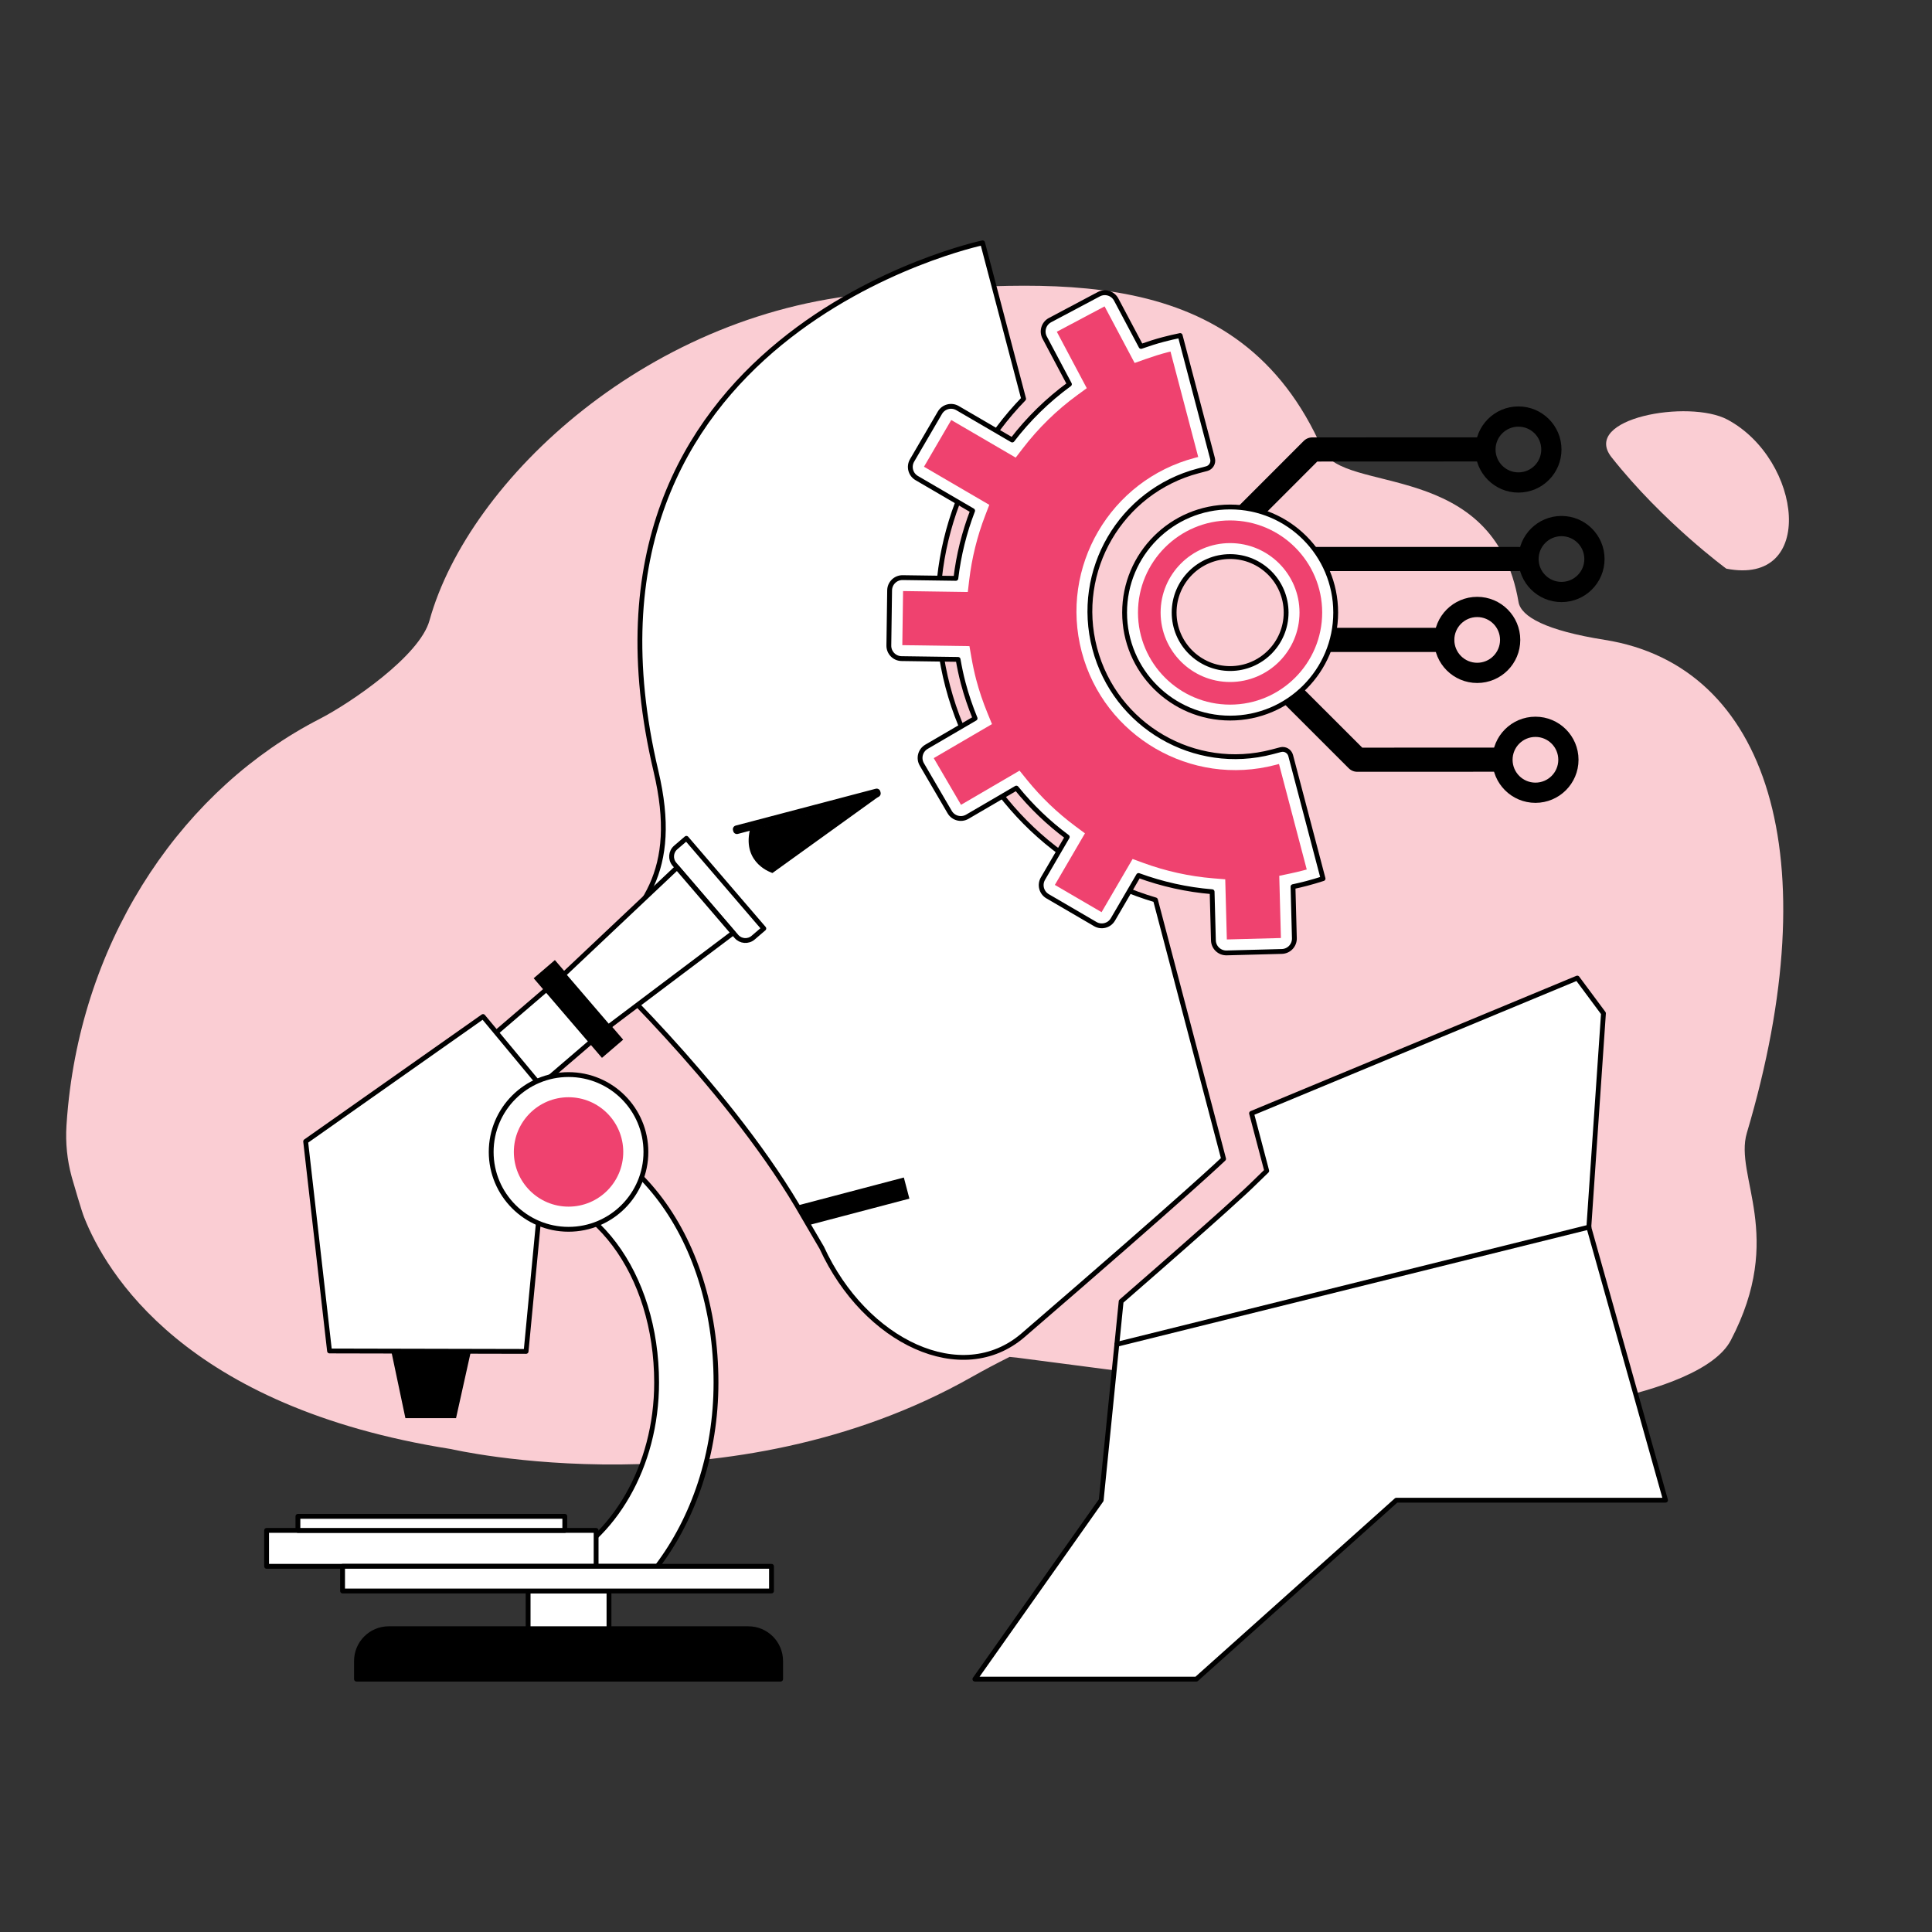 <?xml version="1.0" encoding="UTF-8" standalone="no"?>
<!DOCTYPE svg PUBLIC "-//W3C//DTD SVG 1.1//EN" "http://www.w3.org/Graphics/SVG/1.1/DTD/svg11.dtd">
<svg width="100%" height="100%" viewBox="0 0 400 400" version="1.1" xmlns="http://www.w3.org/2000/svg" xmlns:xlink="http://www.w3.org/1999/xlink" xml:space="preserve" xmlns:serif="http://www.serif.com/" style="fill-rule:evenodd;clip-rule:evenodd;stroke-linecap:round;stroke-linejoin:round;stroke-miterlimit:4.755;">
    <rect x="0" y="0" width="400" height="400" fill="#333333" stroke="none"/>
    <g id="Layer-2" serif:id="Layer 2">
        <g transform="matrix(0.995,0.099,-0.099,0.995,367.771,173.209)">
            <path d="M0,61.664C11.257,3.051 -5.181,-35.039 -39.404,-37.018C-51.697,-37.729 -57.117,-40.092 -57.928,-43.048C-65.924,-72.201 -96.397,-61.48 -101.458,-70.485C-122.572,-108.054 -161.465,-99.386 -195.79,-93.641C-242.637,-85.8 -276.766,-46.818 -281.936,-16.906C-283.238,-9.377 -296.587,1.764 -302.55,5.616C-328.79,22.564 -346.449,54.263 -346.449,90.571C-346.449,91.896 -346.426,93.215 -346.379,94.528C-346.248,98.225 -345.508,101.739 -344.282,104.96L-344.282,104.961C-344.282,104.961 -344.242,105.071 -344.161,105.276C-343.702,106.443 -341.425,112.088 -340.841,113.169C-335.285,123.921 -316.36,150.169 -260.493,153.363C-260.493,153.363 -201.835,161.05 -154.786,127.896C-152.298,126.143 -149.805,124.491 -147.313,122.922L-145.844,122.922L-54.985,125.687C-42.802,125.687 -4.129,117.28 0.94,104.728C10.115,82.008 -1.772,70.892 0,61.664" style="fill:rgb(250,205,211);fill-rule:nonzero;"/>
        </g>
        <g transform="matrix(0.766,0.642,-0.642,0.766,374.312,97.567)">
            <path d="M0,26.326C0,26.326 -16.161,27.39 -33.011,23.917C-43.145,21.829 -28.487,4.346 -19.628,2.505C-2.454,-1.064 16.729,17.105 0,26.326" style="fill:rgb(250,205,211);fill-rule:nonzero;"/>
        </g>
    </g>
    <g id="Layer-5" serif:id="Layer 5">
        <g transform="matrix(1,0,0,1,196.233,195.446)">
            <path d="M0,-53.284C5.783,-31.303 22.627,-15.121 42.992,-9.131L57.098,44.485C57.098,44.485 50.522,50.872 15.588,80.992C2.948,91.884 -17.115,82.444 -26.091,62.887L-28.828,58.211L-30.42,55.481C-30.671,55.038 -30.931,54.598 -31.191,54.157C-46.485,28.466 -73.798,3.076 -73.798,3.076C-63.344,-6.725 -55.443,-14.74 -60.421,-35.784C-81.856,-126.4 7.201,-145.168 7.201,-145.168L15.697,-112.878C0.917,-97.641 -5.783,-75.265 0,-53.284" style="fill:white;fill-rule:nonzero;"/>
        </g>
        <g transform="matrix(1,0,0,1,196.233,195.446)">
            <path d="M0,-53.284C5.783,-31.303 22.627,-15.121 42.992,-9.131L57.098,44.485C57.098,44.485 50.522,50.872 15.588,80.992C2.948,91.884 -17.115,82.444 -26.091,62.887L-28.828,58.211L-30.42,55.481C-30.671,55.038 -30.931,54.598 -31.191,54.157C-46.485,28.466 -73.798,3.076 -73.798,3.076C-63.344,-6.725 -55.443,-14.74 -60.421,-35.784C-81.856,-126.4 7.201,-145.168 7.201,-145.168L15.697,-112.878C0.917,-97.641 -5.783,-75.265 0,-53.284Z" style="fill:none;fill-rule:nonzero;stroke:black;stroke-width:1px;"/>
        </g>
        <g transform="matrix(1,0,0,1,248.085,160.069)">
            <path d="M0,-62.58L1.74,-63.037C2.65,-63.276 3.199,-64.216 2.959,-65.126L-3.743,-90.6C-4.882,-90.367 -6.022,-90.105 -7.163,-89.805C-8.758,-89.386 -10.312,-88.888 -11.84,-88.347L-16.986,-98.043C-17.677,-99.346 -19.294,-99.841 -20.597,-99.15L-30.691,-93.792C-31.994,-93.1 -32.49,-91.484 -31.798,-90.181L-26.674,-80.527C-31.187,-77.232 -35.163,-73.33 -38.512,-68.967L-49.837,-75.574C-51.111,-76.317 -52.746,-75.887 -53.489,-74.613L-59.248,-64.742C-59.992,-63.468 -59.561,-61.833 -58.287,-61.09L-46.714,-54.337C-48.436,-49.861 -49.61,-45.158 -50.184,-40.325L-61.191,-40.479C-62.666,-40.5 -63.878,-39.321 -63.899,-37.847L-64.059,-26.419C-64.08,-24.945 -62.901,-23.732 -61.427,-23.711L-49.722,-23.547C-49.439,-21.921 -49.101,-20.293 -48.673,-18.667C-48.007,-16.135 -47.168,-13.695 -46.201,-11.336L-56.269,-5.456C-57.542,-4.712 -57.972,-3.077 -57.228,-1.803L-51.464,8.065C-50.721,9.339 -49.085,9.769 -47.811,9.025L-37.661,3.097C-34.568,6.922 -31.022,10.315 -27.122,13.215L-32.154,21.84C-32.897,23.114 -32.467,24.749 -31.193,25.492L-21.321,31.251C-20.047,31.995 -18.412,31.564 -17.669,30.29L-12.361,21.193C-7.5,22.976 -2.383,24.122 2.87,24.555L3.138,34.624C3.177,36.098 4.404,37.261 5.878,37.222L17.303,36.919C18.777,36.879 19.941,35.652 19.901,34.178L19.618,23.506C20.569,23.305 21.521,23.082 22.471,22.832C23.612,22.532 24.734,22.198 25.84,21.84L19.135,-3.643C18.896,-4.553 17.956,-5.101 17.046,-4.861L15.306,-4.403C-0.767,-0.174 -17.212,-9.769 -21.439,-25.833C-25.665,-41.897 -16.073,-58.351 0,-62.58" style="fill:rgb(239,66,111);fill-rule:nonzero;"/>
        </g>
        <g transform="matrix(1,0,0,1,248.085,160.069)">
            <path d="M0,-62.58L1.74,-63.037C2.65,-63.276 3.199,-64.216 2.959,-65.126L-3.743,-90.6C-4.882,-90.367 -6.022,-90.105 -7.163,-89.805C-8.758,-89.386 -10.312,-88.888 -11.84,-88.347L-16.986,-98.043C-17.677,-99.346 -19.294,-99.841 -20.597,-99.15L-30.691,-93.792C-31.994,-93.1 -32.49,-91.484 -31.798,-90.181L-26.674,-80.527C-31.187,-77.232 -35.163,-73.33 -38.512,-68.967L-49.837,-75.574C-51.111,-76.317 -52.746,-75.887 -53.489,-74.613L-59.248,-64.742C-59.992,-63.468 -59.561,-61.833 -58.287,-61.09L-46.714,-54.337C-48.436,-49.861 -49.61,-45.158 -50.184,-40.325L-61.191,-40.479C-62.666,-40.5 -63.878,-39.321 -63.899,-37.847L-64.059,-26.419C-64.08,-24.945 -62.901,-23.732 -61.427,-23.711L-49.722,-23.547C-49.439,-21.921 -49.101,-20.293 -48.673,-18.667C-48.007,-16.135 -47.168,-13.695 -46.201,-11.336L-56.269,-5.456C-57.542,-4.712 -57.972,-3.077 -57.228,-1.803L-51.464,8.065C-50.721,9.339 -49.085,9.769 -47.811,9.025L-37.661,3.097C-34.568,6.922 -31.022,10.315 -27.122,13.215L-32.154,21.84C-32.897,23.114 -32.467,24.749 -31.193,25.492L-21.321,31.251C-20.047,31.995 -18.412,31.564 -17.669,30.29L-12.361,21.193C-7.5,22.976 -2.383,24.122 2.87,24.555L3.138,34.624C3.177,36.098 4.404,37.261 5.878,37.222L17.303,36.919C18.777,36.879 19.941,35.652 19.901,34.178L19.618,23.506C20.569,23.305 21.521,23.082 22.471,22.832C23.612,22.532 24.734,22.198 25.84,21.84L19.135,-3.643C18.896,-4.553 17.956,-5.101 17.046,-4.861L15.306,-4.403C-0.767,-0.174 -17.212,-9.769 -21.439,-25.833C-25.665,-41.897 -16.073,-58.351 0,-62.58Z" style="fill:white;fill-rule:nonzero;stroke:black;stroke-width:1px;"/>
        </g>
        <g transform="matrix(1,0,0,1,254.005,63.434)">
            <path d="M0,131.07L-0.331,118.619L-2.821,118.414C-7.76,118.008 -12.639,116.931 -17.321,115.213L-19.511,114.41L-25.936,125.423L-35.609,119.78L-29.378,109.101L-31.379,107.615C-35.113,104.838 -38.49,101.597 -41.414,97.981L-42.919,96.12L-55.036,103.196L-60.684,93.527L-48.624,86.483L-49.543,84.242C-50.503,81.901 -51.296,79.551 -51.899,77.259C-52.274,75.834 -52.6,74.312 -52.897,72.61L-53.294,70.336L-67.191,70.14L-67.034,58.938L-53.632,59.131L-53.337,56.639C-52.796,52.079 -51.684,47.591 -50.033,43.299L-49.182,41.087L-62.703,33.198L-57.06,23.525L-43.716,31.31L-42.222,29.364C-39.002,25.171 -35.21,21.468 -30.951,18.358L-29.001,16.935L-35.203,5.251L-25.311,0L-19.093,11.715L-16.829,10.913C-15.222,10.345 -13.764,9.89 -12.373,9.524C-12.141,9.463 -11.907,9.403 -11.672,9.344L-5.927,31.178L-6.625,31.361C-24.155,35.973 -34.663,53.984 -30.052,71.511C-25.442,89.033 -7.432,99.537 10.096,94.926L10.796,94.742L16.543,116.584C16.309,116.649 16.076,116.712 15.843,116.773C14.96,117.005 14.044,117.222 13.124,117.416L10.852,117.895L11.195,130.772L0,131.07Z" style="fill:rgb(239,66,111);fill-rule:nonzero;"/>
        </g>
        <g transform="matrix(1,0,0,1,155.248,173.688)">
            <path d="M0,-1.827L26.825,-8.884L4.684,7.057C4.684,7.057 -1.565,5.186 0,-1.827" style="fill-rule:nonzero;"/>
        </g>
        <g transform="matrix(1,0,0,1,181.758,170.929)">
            <path d="M0,-5.905L-28.99,1.722C-29.407,1.832 -29.833,1.583 -29.942,1.167L-29.999,0.952C-30.108,0.536 -29.86,0.11 -29.443,0L-0.453,-7.627C-0.037,-7.737 0.39,-7.488 0.499,-7.072L0.556,-6.857C0.665,-6.441 0.416,-6.015 0,-5.905" style="fill-rule:nonzero;"/>
        </g>
        <g transform="matrix(1,0,0,1,187.131,253.657)">
            <path d="M0,-9.866L1.15,-5.493L-19.726,0L-21.318,-2.731C-21.569,-3.173 -21.829,-3.614 -22.089,-4.054L0,-9.866Z" style="fill-rule:nonzero;"/>
        </g>
        <g transform="matrix(0.967,0.254,-0.254,0.967,261.482,81.395)">
            <path d="M0,30.697L12.84,8.689L45.864,0" style="fill:none;fill-rule:nonzero;stroke:black;stroke-width:5px;"/>
        </g>
        <g transform="matrix(0.967,0.254,-0.254,0.967,259.724,151.702)">
            <path d="M0,-12.84L22.008,0L49.81,-7.315" style="fill:none;fill-rule:nonzero;stroke:black;stroke-width:5px;"/>
        </g>
        <g transform="matrix(1,1.59741e-05,1.59741e-05,-1,267.548,121.796)">
            <path d="M-0.783,6.056L46.819,6.056" style="fill:none;fill-rule:nonzero;stroke:black;stroke-width:5px;"/>
        </g>
        <g transform="matrix(1,2.8835e-05,2.8835e-05,-1,270.747,136.08)">
            <path d="M-0.465,3.594L27.787,3.594" style="fill:none;fill-rule:nonzero;stroke:black;stroke-width:5px;"/>
        </g>
        <g transform="matrix(0.967,0.254,-0.254,0.967,316.698,88.945)">
            <path d="M0,9.156C-2.528,9.821 -5.118,8.31 -5.783,5.782C-6.448,3.254 -4.936,0.668 -2.408,0.003C0.12,-0.662 2.705,0.846 3.37,3.374C4.035,5.902 2.528,8.491 0,9.156M-3.474,-4.049C-8.239,-2.795 -11.085,2.083 -9.831,6.847C-8.578,11.612 -3.699,14.458 1.065,13.204C5.83,11.951 8.676,7.073 7.422,2.308C6.169,-2.456 1.29,-5.302 -3.474,-4.049" style="fill-rule:nonzero;"/>
        </g>
        <g transform="matrix(0.967,0.254,-0.254,0.967,325.617,111.62)">
            <path d="M0,9.156C-2.528,9.821 -5.118,8.31 -5.783,5.782C-6.448,3.255 -4.936,0.668 -2.408,0.003C0.12,-0.662 2.705,0.846 3.37,3.374C4.035,5.902 2.528,8.491 0,9.156M-3.474,-4.049C-8.239,-2.795 -11.085,2.083 -9.831,6.847C-8.578,11.612 -3.699,14.458 1.065,13.204C5.83,11.951 8.676,7.073 7.422,2.308C6.169,-2.456 1.29,-5.302 -3.474,-4.049" style="fill-rule:nonzero;"/>
        </g>
        <g transform="matrix(0.967,0.254,-0.254,0.967,308.165,128.366)">
            <path d="M0,9.156C-2.528,9.821 -5.118,8.31 -5.783,5.782C-6.448,3.254 -4.936,0.668 -2.408,0.003C0.12,-0.662 2.705,0.846 3.37,3.374C4.035,5.902 2.528,8.491 0,9.156M-3.474,-4.049C-8.239,-2.795 -11.085,2.083 -9.831,6.847C-8.578,11.612 -3.699,14.458 1.065,13.204C5.83,11.951 8.676,7.073 7.422,2.308C6.169,-2.456 1.29,-5.302 -3.474,-4.049" style="fill-rule:nonzero;"/>
        </g>
        <g transform="matrix(0.967,0.254,-0.254,0.967,320.225,153.182)">
            <path d="M0,9.156C-2.528,9.821 -5.118,8.31 -5.783,5.782C-6.448,3.254 -4.936,0.668 -2.408,0.003C0.12,-0.662 2.705,0.846 3.37,3.374C4.035,5.902 2.528,8.491 0,9.156M-3.474,-4.049C-8.239,-2.795 -11.085,2.083 -9.831,6.847C-8.578,11.612 -3.699,14.458 1.065,13.204C5.83,11.951 8.676,7.073 7.422,2.308C6.169,-2.456 1.29,-5.302 -3.474,-4.049" style="fill-rule:nonzero;"/>
        </g>
        <g transform="matrix(1,0,0,1,344.831,239.541)">
            <path d="M0,71.061L-9.64,36.771L-15.88,14.551L-12.852,-29.741L-18.273,-37.043L-85.713,-9.038L-82.57,2.871L-85.93,6.131C-86.16,6.361 -90.97,11.001 -112.71,29.901L-113.6,38.791L-113.7,39.771L-116.84,71.061L-142.988,108.104L-97.129,108.104L-55.728,71.061L0,71.061Z" style="fill:white;fill-rule:nonzero;stroke:black;stroke-width:1px;"/>
        </g>
        <g transform="matrix(-0.971,0.241,0.241,0.971,235.584,289.739)">
            <path d="M-99.201,-12.121L1.481,-12.121" style="fill:none;fill-rule:nonzero;stroke:black;stroke-width:1px;"/>
        </g>
        <g transform="matrix(0.967,0.254,-0.254,0.967,260.392,116.721)">
            <path d="M0,22.436C-6.194,24.066 -12.54,20.363 -14.169,14.169C-15.799,7.976 -12.095,1.638 -5.901,0.008C0.293,-1.621 6.629,2.075 8.259,8.269C9.888,14.463 6.194,20.806 0,22.436M-8.513,-9.92C-20.187,-6.848 -27.161,5.105 -24.089,16.779C-21.018,28.454 -9.065,35.427 2.61,32.356C14.285,29.284 21.258,17.331 18.186,5.657C15.115,-6.018 3.162,-12.991 -8.513,-9.92" style="fill:rgb(239,66,111);fill-rule:nonzero;"/>
        </g>
        <g transform="matrix(0.967,0.254,-0.254,0.967,260.392,116.721)">
            <path d="M0,22.436C-6.194,24.066 -12.54,20.363 -14.169,14.169C-15.799,7.976 -12.095,1.638 -5.901,0.008C0.293,-1.621 6.629,2.075 8.259,8.269C9.888,14.463 6.194,20.806 0,22.436M-8.513,-9.92C-20.187,-6.848 -27.161,5.105 -24.089,16.779C-21.018,28.454 -9.065,35.427 2.61,32.356C14.285,29.284 21.258,17.331 18.186,5.657C15.115,-6.018 3.162,-12.991 -8.513,-9.92" style="fill:white;fill-rule:nonzero;"/>
        </g>
        <g transform="matrix(0.967,0.254,-0.254,0.967,260.392,116.721)">
            <path d="M0,22.436C-6.194,24.066 -12.54,20.363 -14.169,14.169C-15.799,7.976 -12.095,1.638 -5.901,0.008C0.293,-1.621 6.629,2.075 8.259,8.269C9.888,14.463 6.194,20.806 0,22.436ZM-8.513,-9.92C-20.187,-6.848 -27.161,5.105 -24.089,16.779C-21.018,28.454 -9.065,35.427 2.61,32.356C14.285,29.284 21.258,17.331 18.186,5.657C15.115,-6.018 3.162,-12.991 -8.513,-9.92Z" style="fill:none;fill-rule:nonzero;stroke:black;stroke-width:1px;"/>
        </g>
        <g transform="matrix(0.967,0.254,-0.254,0.967,247.607,139.335)">
            <path d="M0,-27.809C-7.671,-25.791 -12.271,-17.912 -10.254,-10.245C-8.236,-2.574 -0.353,2.025 7.318,0.007C14.985,-2.01 19.58,-9.892 17.562,-17.563C15.545,-25.23 7.667,-29.826 0,-27.809M8.511,4.539C-1.659,7.215 -12.11,1.118 -14.786,-9.052C-17.462,-19.223 -11.365,-29.673 -1.194,-32.349C8.976,-35.024 19.426,-28.928 22.102,-18.758C24.778,-8.587 18.681,1.864 8.511,4.539" style="fill:rgb(239,66,111);fill-rule:nonzero;"/>
        </g>
        <g transform="matrix(-1,0,0,1,84.197,270.815)">
            <path d="M-10.221,22.797L0.263,22.797L5.068,0L-15.289,0L-10.221,22.797Z" style="fill-rule:nonzero;"/>
        </g>
        <g transform="matrix(-0.651,-0.759,-0.759,0.651,138.339,208.169)">
            <rect x="4.682" y="-2.151" width="14.246" height="43.348" style="fill:white;stroke:black;stroke-width:1px;"/>
        </g>
        <g transform="matrix(-0.651,-0.759,-0.759,0.651,124.264,198.603)">
            <rect x="-15.735" y="7.23" width="21.715" height="5.785"/>
        </g>
        <g transform="matrix(1,0,0,1,152.459,174.717)">
            <path d="M0,19.151L-12.821,4.217C-13.707,3.185 -13.589,1.631 -12.557,0.745L-10.35,-1.15L5.679,17.52L3.472,19.415C2.44,20.301 0.886,20.183 0,19.151Z" style="fill:white;fill-rule:nonzero;stroke:black;stroke-width:1px;"/>
        </g>
        <g transform="matrix(-0.651,-0.759,-0.759,0.651,152.148,191.653)">
            <path d="M1.146,33.534L15.392,33.534L16.931,1.248L-0.906,1.248L1.146,33.534Z" style="fill:white;fill-rule:nonzero;stroke:black;stroke-width:1px;"/>
        </g>
        <g transform="matrix(1,0,0,1,100.009,279.794)">
            <path d="M0,-69.333L-36.728,-43.471L-31.784,-0.089L8.911,0L12.204,-34.503L12.326,-34.492L14.038,-52.428L0,-69.333Z" style="fill:white;fill-rule:nonzero;stroke:black;stroke-width:1px;"/>
        </g>
        <g transform="matrix(-1,0,0,1,235.426,269.184)">
            <rect x="109.342" y="60.21" width="16.742" height="10.396" style="fill:white;stroke:black;stroke-width:1px;"/>
        </g>
        <g transform="matrix(1,0,0,1,154.934,347.645)">
            <path d="M0,-10.438L-74.443,-10.438C-78.135,-10.438 -81.129,-7.445 -81.129,-3.752L-81.129,0L6.686,0L6.686,-3.752C6.686,-7.445 3.693,-10.438 0,-10.438Z" style="fill-rule:nonzero;stroke:black;stroke-width:1px;"/>
        </g>
        <g transform="matrix(1,0,0,1,86.229,236.19)">
            <path d="M0,83.83L-16.461,83.83C-15.607,85.311 -14.705,86.747 -13.741,88.101L6.321,88.101C4.079,87.001 1.961,85.556 0,83.83ZM19.047,-4.271L18.613,9.553C36.742,9.553 49.716,27.65 49.716,50.048C49.716,67.511 40.776,82.394 28.238,88.101L49.848,88.101C57.39,78.142 62.011,64.758 62.011,50.048C62.011,19.273 43.968,-4.271 19.047,-4.271Z" style="fill:white;fill-rule:nonzero;stroke:black;stroke-width:1px;"/>
        </g>
        <g transform="matrix(-1,0,0,1,178.614,241.145)">
            <rect x="55.196" y="75.71" width="68.222" height="7.435" style="fill:white;stroke:black;stroke-width:1px;"/>
        </g>
        <g transform="matrix(-1,0,0,1,178.614,230.794)">
            <rect x="61.68" y="83.145" width="55.254" height="2.916" style="fill:white;stroke:black;stroke-width:1px;"/>
        </g>
        <g transform="matrix(0,-1,-1,0,117.712,222.479)">
            <path d="M-16.017,-16.017C-24.863,-16.017 -32.033,-8.846 -32.033,-0C-32.033,8.845 -24.863,16.017 -16.017,16.017C-7.171,16.017 -0,8.845 -0,-0C-0,-8.846 -7.171,-16.017 -16.017,-16.017" style="fill:white;fill-rule:nonzero;"/>
        </g>
        <g transform="matrix(0,-1,-1,0,117.712,222.479)">
            <ellipse cx="-16.017" cy="0" rx="16.016" ry="16.017" style="fill:none;stroke:black;stroke-width:1px;"/>
        </g>
        <g transform="matrix(0,-1,-1,0,117.712,227.17)">
            <path d="M-11.326,-11.326C-17.581,-11.326 -22.651,-6.255 -22.651,-0.001C-22.651,6.254 -17.581,11.326 -11.326,11.326C-5.071,11.326 -0.001,6.254 -0.001,-0.001C-0.001,-6.255 -5.071,-11.326 -11.326,-11.326" style="fill:rgb(239,66,111);fill-rule:nonzero;"/>
        </g>
        <g transform="matrix(-1,0,0,1,230.657,253.685)">
            <rect x="70.926" y="70.606" width="88.805" height="5.103" style="fill:white;stroke:black;stroke-width:1px;"/>
        </g>
    </g>
</svg>
